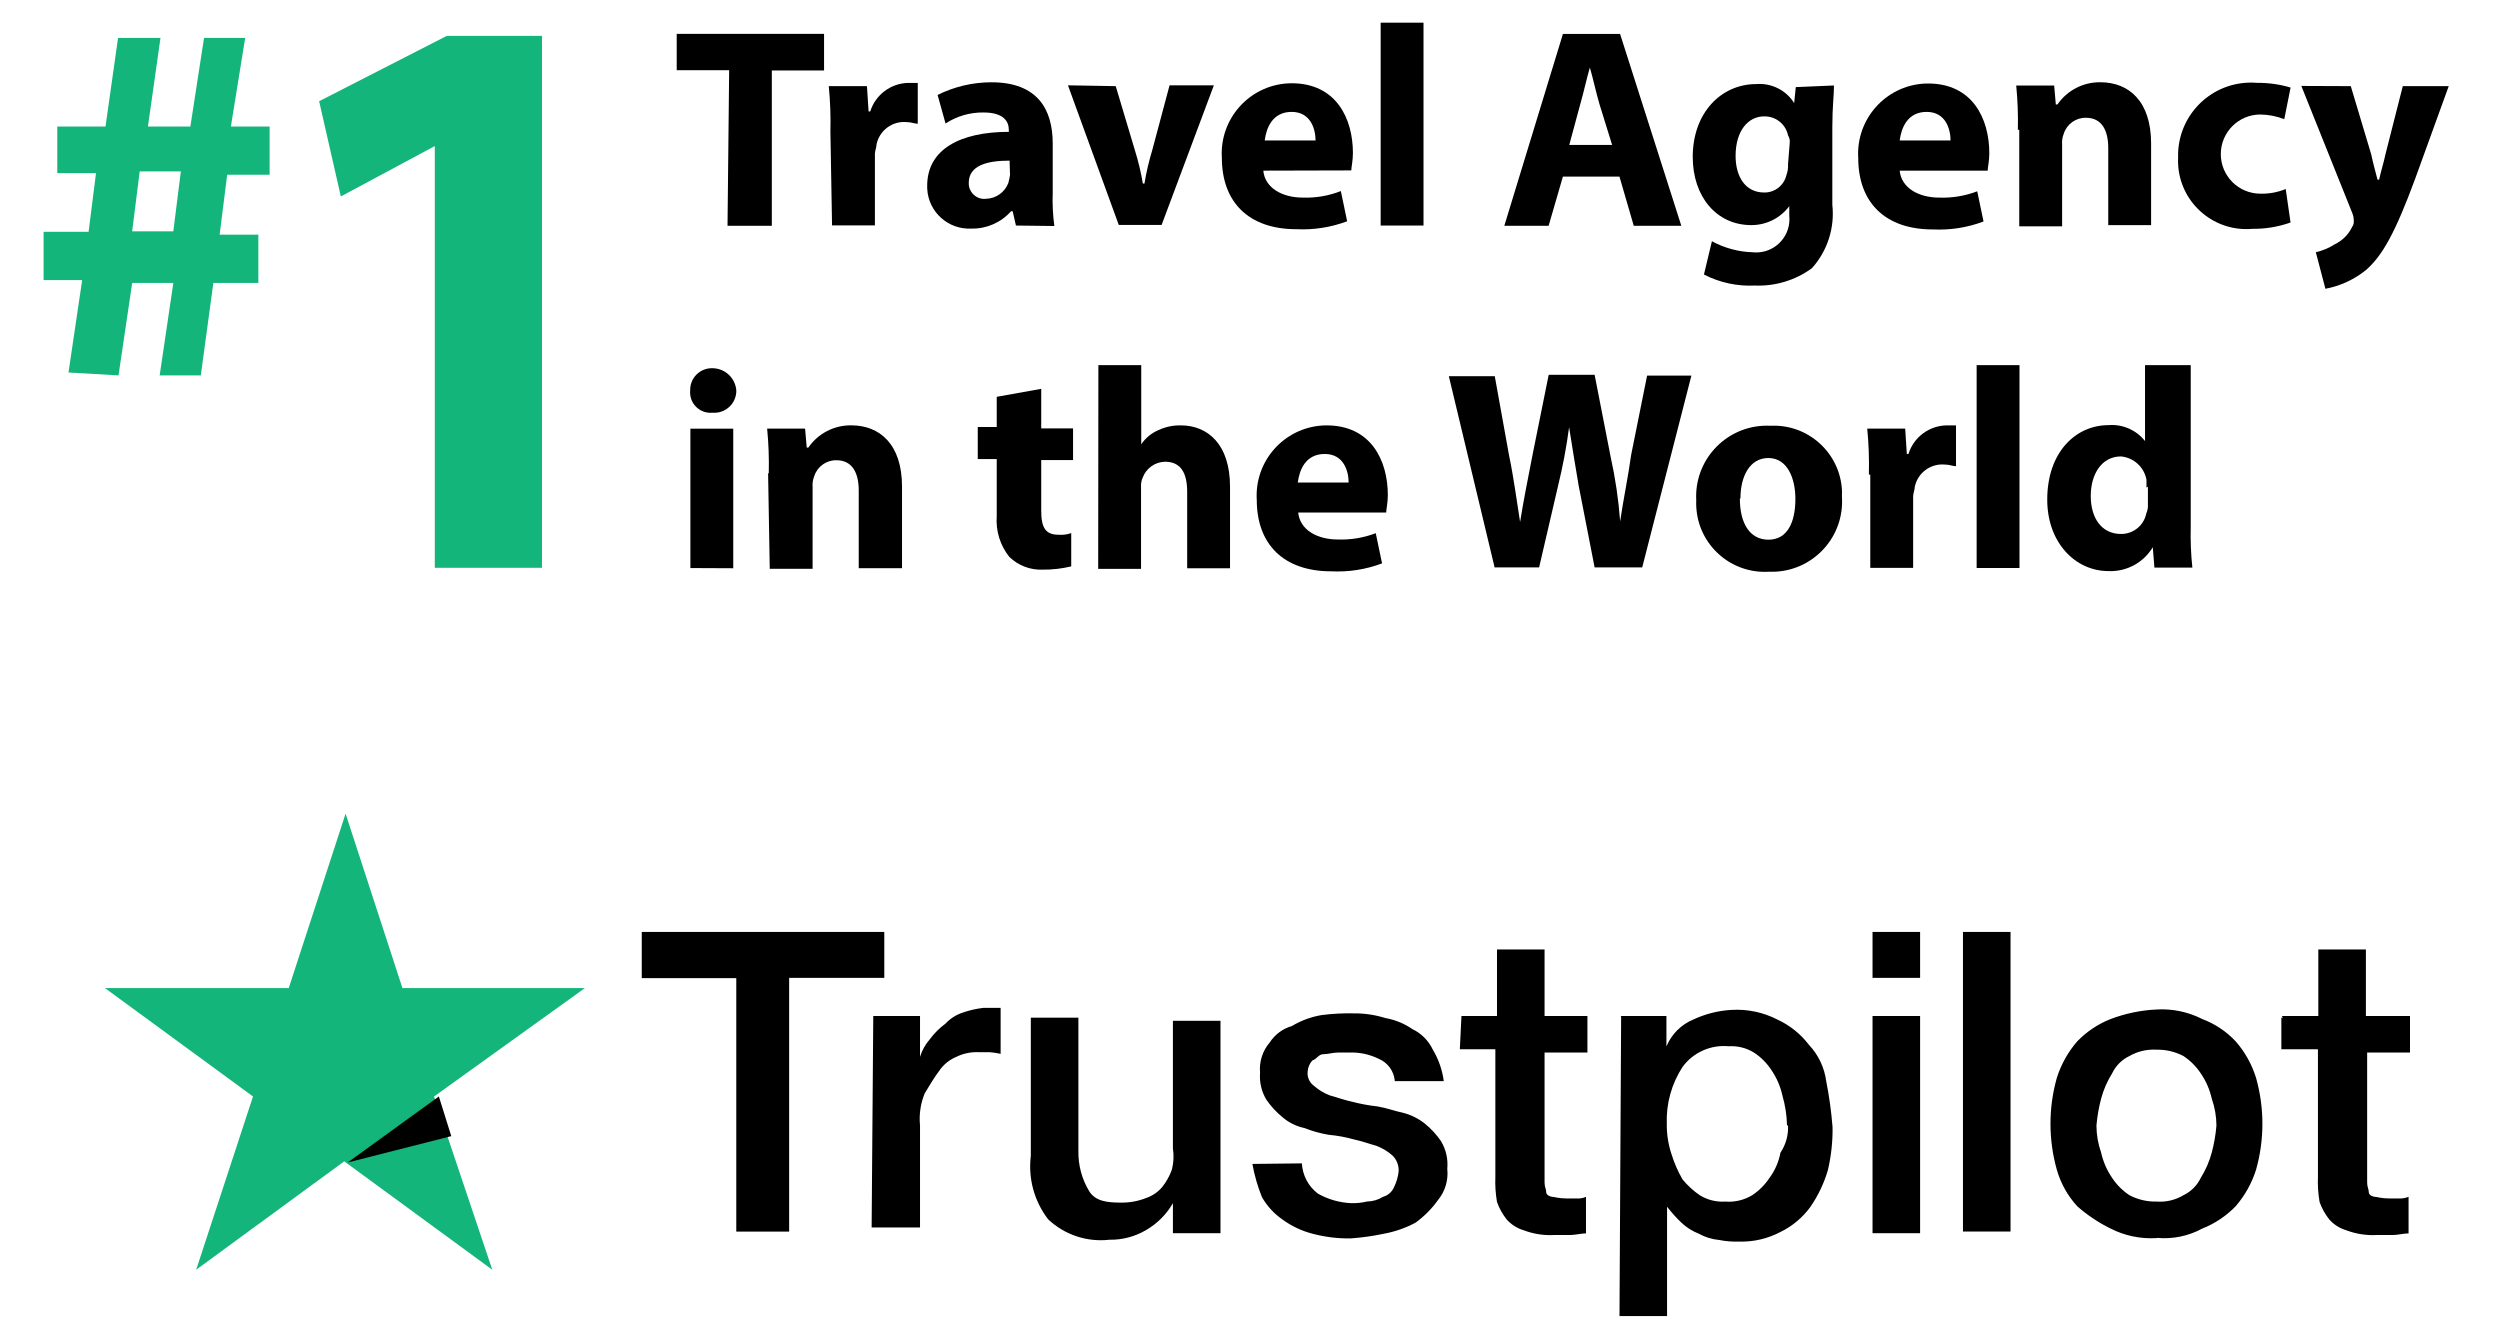 <?xml version="1.0" encoding="utf-8"?>
<!-- Generator: Adobe Illustrator 17.0.0, SVG Export Plug-In . SVG Version: 6.00 Build 0)  -->
<!DOCTYPE svg PUBLIC "-//W3C//DTD SVG 1.1//EN" "http://www.w3.org/Graphics/SVG/1.1/DTD/svg11.dtd">
<svg version="1.1" id="Layer_1" xmlns="http://www.w3.org/2000/svg" xmlns:xlink="http://www.w3.org/1999/xlink" x="0px" y="0px"
	 width="64.167px" height="34.5px" viewBox="14.105 55.118 64.167 34.5" enable-background="new 14.105 55.118 64.167 34.5"
	 xml:space="preserve">
<title>pfl-new-top</title>
<path d="M30.578,79.038h6.224v1.179H34.36v6.512h-1.357v-6.506h-2.426V79.038z M36.519,81.196h1.2v1.048l0,0
	c0.05-0.164,0.134-0.316,0.246-0.445c0.115-0.156,0.253-0.294,0.409-0.409c0.122-0.131,0.275-0.228,0.445-0.283
	c0.17-0.059,0.345-0.099,0.524-0.12h0.445v1.179c-0.093-0.02-0.188-0.034-0.283-0.042h-0.283c-0.197-0.008-0.394,0.033-0.571,0.12
	c-0.181,0.076-0.336,0.203-0.445,0.367c-0.12,0.162-0.246,0.367-0.367,0.571c-0.107,0.26-0.148,0.543-0.12,0.822v2.619h-1.242
	L36.519,81.196z M45.425,86.77h-1.215V86l0,0c-0.165,0.287-0.404,0.526-0.692,0.692c-0.284,0.167-0.608,0.252-0.938,0.246
	c-0.575,0.066-1.151-0.126-1.572-0.524c-0.357-0.464-0.517-1.049-0.445-1.629v-3.547h1.221v3.416
	c-0.008,0.369,0.09,0.733,0.283,1.048c0.162,0.246,0.445,0.283,0.812,0.283c0.222,0.003,0.443-0.038,0.65-0.12
	c0.159-0.056,0.301-0.153,0.409-0.283c0.106-0.134,0.189-0.284,0.246-0.445c0.045-0.176,0.054-0.36,0.026-0.54v-3.279h1.221v5.453
	H45.425z M47.52,84.978c0.016,0.306,0.166,0.589,0.409,0.775c0.261,0.148,0.554,0.233,0.854,0.246
	c0.137,0.005,0.275-0.01,0.409-0.042c0.145-0.002,0.286-0.043,0.409-0.12c0.127-0.034,0.231-0.125,0.283-0.246
	c0.064-0.128,0.105-0.266,0.12-0.409c0.008-0.153-0.051-0.303-0.162-0.409c-0.121-0.106-0.259-0.189-0.409-0.246
	c-0.162-0.042-0.367-0.12-0.571-0.162c-0.212-0.06-0.43-0.1-0.65-0.12c-0.213-0.035-0.422-0.093-0.623-0.173
	c-0.211-0.044-0.408-0.141-0.571-0.283c-0.157-0.128-0.294-0.278-0.409-0.445c-0.125-0.208-0.182-0.45-0.162-0.692
	c-0.026-0.281,0.063-0.561,0.246-0.775c0.133-0.206,0.336-0.357,0.571-0.424c0.238-0.143,0.501-0.239,0.775-0.283
	c0.269-0.034,0.541-0.048,0.812-0.042c0.275-0.003,0.549,0.038,0.812,0.12c0.248,0.044,0.484,0.14,0.692,0.283
	c0.229,0.11,0.414,0.294,0.524,0.524c0.149,0.249,0.245,0.525,0.283,0.812h-1.257c-0.019-0.252-0.176-0.472-0.409-0.571
	c-0.24-0.119-0.507-0.175-0.775-0.162h-0.283c-0.12,0-0.246,0.042-0.367,0.042s-0.162,0.12-0.283,0.162
	c-0.071,0.078-0.113,0.178-0.12,0.283c-0.016,0.143,0.046,0.283,0.162,0.367c0.121,0.106,0.259,0.189,0.409,0.246
	c0.162,0.042,0.367,0.12,0.571,0.162c0.213,0.056,0.43,0.096,0.65,0.12c0.246,0.042,0.445,0.12,0.65,0.162
	c0.208,0.052,0.403,0.149,0.571,0.283c0.157,0.128,0.294,0.278,0.409,0.445c0.129,0.214,0.186,0.464,0.162,0.712
	c0.032,0.293-0.057,0.586-0.246,0.812c-0.158,0.22-0.351,0.413-0.571,0.571c-0.254,0.136-0.528,0.232-0.812,0.283
	c-0.281,0.06-0.567,0.1-0.854,0.12c-0.329,0.005-0.657-0.036-0.974-0.12c-0.279-0.072-0.543-0.196-0.775-0.367
	c-0.215-0.149-0.394-0.344-0.524-0.571c-0.111-0.275-0.194-0.562-0.246-0.854L47.52,84.978z M51.59,81.196h0.938v-1.708h1.221v1.708
	h1.1v0.938h-1.1v3.337c0,0.12,0.042,0.162,0.042,0.246c0,0.084,0.12,0.12,0.162,0.12c0.042,0,0.162,0.042,0.367,0.042h0.246
	c0.084,0.006,0.169-0.008,0.246-0.042v0.938c-0.12,0-0.283,0.042-0.409,0.042h-0.409c-0.264,0.014-0.528-0.027-0.775-0.12
	c-0.172-0.05-0.327-0.148-0.445-0.283c-0.106-0.134-0.189-0.284-0.246-0.445c-0.037-0.214-0.051-0.432-0.042-0.65V82.05h-0.912
	l0.042-0.854H51.59z M55.698,81.196h1.179v0.781l0,0c0.129-0.313,0.378-0.562,0.692-0.692c0.306-0.143,0.637-0.227,0.974-0.246
	c0.408-0.025,0.815,0.06,1.179,0.246c0.32,0.147,0.599,0.37,0.812,0.65c0.244,0.258,0.399,0.586,0.445,0.938
	c0.077,0.389,0.131,0.783,0.162,1.179c0.005,0.37-0.036,0.74-0.12,1.1c-0.098,0.334-0.249,0.65-0.445,0.938
	c-0.201,0.277-0.467,0.501-0.775,0.65c-0.323,0.17-0.683,0.255-1.048,0.246c-0.176,0.006-0.351-0.008-0.524-0.042
	c-0.184-0.017-0.362-0.072-0.524-0.162c-0.165-0.065-0.317-0.161-0.445-0.283c-0.132-0.127-0.255-0.263-0.367-0.409l0,0v2.808
	h-1.221l0.042-7.69L55.698,81.196z M59.972,84.004c-0.006-0.263-0.047-0.523-0.12-0.775c-0.052-0.233-0.148-0.453-0.283-0.65
	c-0.117-0.177-0.268-0.328-0.445-0.445c-0.195-0.12-0.422-0.176-0.65-0.162c-0.457-0.043-0.904,0.155-1.179,0.524
	c-0.285,0.435-0.428,0.947-0.409,1.467c-0.003,0.263,0.037,0.525,0.12,0.775c0.07,0.227,0.164,0.444,0.283,0.65
	c0.128,0.157,0.278,0.294,0.445,0.409c0.195,0.12,0.422,0.176,0.65,0.162c0.242,0.019,0.484-0.037,0.692-0.162
	c0.177-0.117,0.328-0.268,0.445-0.445c0.143-0.192,0.239-0.414,0.283-0.65c0.138-0.205,0.206-0.45,0.194-0.697H59.972z
	 M62.167,79.038h1.221v1.179h-1.221V79.038z M62.167,81.196h1.221v5.574h-1.221V81.196z M64.488,79.038h1.221v7.69h-1.221V79.038z
	 M69.454,86.896c-0.408,0.025-0.815-0.06-1.179-0.246c-0.309-0.152-0.596-0.344-0.854-0.571c-0.245-0.268-0.424-0.589-0.524-0.938
	c-0.217-0.771-0.217-1.587,0-2.357c0.109-0.345,0.287-0.664,0.524-0.938c0.241-0.249,0.532-0.444,0.854-0.571
	c0.377-0.144,0.775-0.227,1.179-0.246c0.408-0.025,0.815,0.06,1.179,0.246c0.325,0.122,0.617,0.317,0.854,0.571
	c0.239,0.272,0.417,0.592,0.524,0.938c0.217,0.771,0.217,1.587,0,2.357c-0.109,0.345-0.287,0.664-0.524,0.938
	c-0.241,0.249-0.532,0.444-0.854,0.571c-0.354,0.193-0.756,0.277-1.158,0.241L69.454,86.896z M69.454,85.958
	c0.242,0.019,0.484-0.037,0.692-0.162c0.195-0.093,0.352-0.25,0.445-0.445c0.126-0.201,0.221-0.42,0.283-0.65
	c0.06-0.227,0.1-0.458,0.12-0.692c-0.001-0.236-0.042-0.469-0.12-0.692c-0.052-0.233-0.148-0.453-0.283-0.65
	c-0.117-0.177-0.268-0.328-0.445-0.445c-0.213-0.111-0.451-0.167-0.692-0.162c-0.241-0.014-0.482,0.042-0.692,0.162
	c-0.195,0.093-0.352,0.25-0.445,0.445c-0.126,0.201-0.221,0.42-0.283,0.65c-0.06,0.227-0.1,0.458-0.12,0.692
	c0.001,0.236,0.042,0.469,0.12,0.692c0.052,0.233,0.148,0.453,0.283,0.65c0.117,0.177,0.268,0.328,0.445,0.445
	c0.22,0.115,0.465,0.171,0.712,0.162H69.454z M72.671,81.196h0.938v-1.708h1.221v1.708h1.132v0.938h-1.1v3.337
	c0,0.12,0.042,0.162,0.042,0.246c0,0.084,0.12,0.12,0.162,0.12c0.042,0,0.162,0.042,0.367,0.042h0.246
	c0.084,0.003,0.168-0.011,0.246-0.042v0.938c-0.12,0-0.283,0.042-0.409,0.042h-0.409c-0.264,0.014-0.528-0.027-0.775-0.12
	c-0.172-0.05-0.327-0.148-0.445-0.283c-0.106-0.134-0.189-0.284-0.246-0.445c-0.037-0.214-0.051-0.432-0.042-0.65V82.05H72.66
	v-0.812h0.042L72.671,81.196z"/>
<g>
	<path fill="#13B57A" d="M29.117,80.479h-4.683l-1.459-4.477l-1.459,4.477h-4.717l3.8,2.782l-1.459,4.447l3.8-2.782l3.8,2.782
		l-1.494-4.447L29.117,80.479z"/>
	<path d="M25.688,84.279l-0.319-1.018l-2.341,1.695L25.688,84.279z"/>
</g>
<path fill="#13B57A" d="M15.863,64.679l0.351-2.373h-0.99v-1.238h1.155l0.19-1.506h-0.994v-1.197h1.238l0.322-2.274h1.089
	l-0.322,2.274h1.089l0.351-2.274h1.056l-0.367,2.274h0.994v1.238h-1.089l-0.194,1.539h0.994v1.238h-1.155l-0.322,2.373h-1.056
	l0.351-2.373h-1.056l-0.351,2.373L15.863,64.679z M18.553,61.056l0.194-1.539h-1.056l-0.194,1.539H18.553z"/>
<path fill="#13B57A" d="M25.297,58.85L25.297,58.85l-2.444,1.31l-0.557-2.444l3.276-1.677h2.444v13.653h-2.751V58.85H25.297z"/>
<path d="M32.815,56.92h-1.341v-0.932h3.782v0.938h-1.341v3.987h-1.137l0.042-3.987L32.815,56.92z"/>
<path d="M35.419,58.508c0.01-0.393-0.004-0.787-0.042-1.179h0.98l0.042,0.65h0.042c0.134-0.428,0.526-0.723,0.974-0.733h0.246v1.048
	c-0.084,0-0.162-0.042-0.283-0.042c-0.366-0.035-0.7,0.211-0.775,0.571c0,0.084-0.042,0.162-0.042,0.246v1.834h-1.1l-0.042-2.399
	V58.508z"/>
<path d="M40.181,60.907l-0.084-0.367h-0.042c-0.257,0.291-0.629,0.453-1.016,0.445c-0.595,0.032-1.104-0.425-1.135-1.02
	c-0.001-0.027-0.002-0.054-0.001-0.08c0-0.938,0.854-1.383,2.095-1.383V58.45c0-0.204-0.12-0.445-0.65-0.445
	c-0.346-0.005-0.685,0.094-0.974,0.283l-0.204-0.733c0.43-0.214,0.903-0.325,1.383-0.325c1.179,0,1.572,0.692,1.572,1.572v1.263
	c-0.011,0.285,0.003,0.571,0.042,0.854L40.181,60.907z M40.018,59.241c-0.571,0-1.048,0.12-1.048,0.571
	c-0.007,0.22,0.165,0.404,0.385,0.411c0.02,0.001,0.041,0,0.061-0.003c0.256-0.007,0.482-0.169,0.571-0.409
	c0.018-0.067,0.032-0.135,0.042-0.204L40.018,59.241z"/>
<path d="M42.742,57.329l0.492,1.645c0.087,0.28,0.156,0.565,0.204,0.854h0.042c0.047-0.289,0.114-0.574,0.199-0.854l0.445-1.666
	h1.137l-1.341,3.583h-1.1l-1.304-3.583L42.742,57.329z"/>
<path d="M46.53,59.498c0.042,0.445,0.487,0.692,1.016,0.692c0.333,0.011,0.664-0.046,0.974-0.168l0.162,0.775
	c-0.416,0.157-0.86,0.226-1.304,0.204c-1.221,0-1.912-0.692-1.912-1.834c-0.061-0.993,0.695-1.848,1.689-1.909
	c0.034-0.002,0.069-0.003,0.103-0.003c1.137,0,1.572,0.896,1.572,1.792c0,0.204-0.042,0.367-0.042,0.445L46.53,59.498z
	 M47.871,58.723c0-0.283-0.12-0.733-0.613-0.733c-0.492,0-0.65,0.409-0.692,0.733H47.871z"/>
<path d="M49.542,55.7h1.1v5.207h-1.1V55.7z"/>
<path d="M54.22,59.65l-0.367,1.263h-1.137l1.504-4.924h1.467l1.572,4.924h-1.221l-0.367-1.263H54.22z M55.483,58.838l-0.325-1.048
	c-0.084-0.283-0.162-0.65-0.246-0.938l0,0c-0.084,0.283-0.162,0.65-0.246,0.938l-0.283,1.048H55.483z"/>
<path d="M61.177,57.329c0,0.246-0.042,0.524-0.042,1.048v1.996c0.065,0.593-0.125,1.185-0.524,1.629
	c-0.424,0.31-0.942,0.467-1.467,0.445c-0.452,0.022-0.902-0.075-1.304-0.283l0.204-0.854c0.322,0.175,0.681,0.272,1.048,0.283
	c0.469,0.049,0.889-0.292,0.938-0.761c0.006-0.059,0.006-0.118,0-0.177v-0.246l0,0c-0.229,0.308-0.591,0.488-0.974,0.487
	c-0.896,0-1.504-0.733-1.504-1.75c0-1.137,0.733-1.87,1.629-1.87c0.39-0.032,0.766,0.155,0.974,0.487l0,0l0.042-0.409l0.974-0.042
	L61.177,57.329z M60.04,58.796c0.011-0.071-0.004-0.143-0.042-0.204c-0.06-0.289-0.318-0.493-0.613-0.487
	c-0.409,0-0.733,0.367-0.733,1.016c0,0.524,0.246,0.938,0.733,0.938c0.271,0.005,0.509-0.181,0.571-0.445
	c0.034-0.09,0.048-0.187,0.042-0.283l0.042-0.524V58.796z"/>
<path d="M62.864,59.498c0.042,0.445,0.487,0.692,1.016,0.692c0.332,0.012,0.664-0.043,0.974-0.162l0.162,0.775
	c-0.416,0.157-0.86,0.226-1.304,0.204c-1.221,0-1.912-0.692-1.912-1.834c-0.061-0.993,0.695-1.848,1.689-1.909
	c0.034-0.002,0.069-0.003,0.103-0.003c1.137,0,1.572,0.896,1.572,1.792c0,0.204-0.042,0.367-0.042,0.445H62.864z M64.169,58.723
	c0-0.283-0.12-0.733-0.613-0.733c-0.492,0-0.65,0.409-0.692,0.733H64.169z"/>
<path d="M65.897,58.45c0.009-0.379-0.005-0.759-0.042-1.137h0.974l0.042,0.487h0.042c0.248-0.362,0.661-0.576,1.1-0.571
	c0.733,0,1.304,0.487,1.304,1.572v2.095h-1.1v-1.98c0-0.445-0.162-0.775-0.571-0.775c-0.26-0.005-0.492,0.161-0.571,0.409
	c-0.036,0.09-0.051,0.187-0.042,0.283v2.095h-1.1V58.45H65.897z"/>
<path d="M72.896,60.829c-0.313,0.111-0.643,0.166-0.974,0.162c-0.965,0.088-1.819-0.623-1.907-1.588
	c-0.007-0.081-0.009-0.163-0.005-0.245c-0.027-1.033,0.788-1.892,1.821-1.919c0.071-0.002,0.142,0,0.212,0.006
	c0.289-0.003,0.577,0.038,0.854,0.12l-0.162,0.812c-0.195-0.076-0.403-0.117-0.613-0.12c-0.561,0-1.016,0.455-1.016,1.016
	c0,0.561,0.455,1.016,1.016,1.016c0.223,0.006,0.444-0.035,0.65-0.12L72.896,60.829z"/>
<path d="M74.442,57.329l0.524,1.75c0.042,0.204,0.12,0.487,0.162,0.65h0.042c0.042-0.204,0.12-0.445,0.162-0.65l0.445-1.75h1.179
	l-0.854,2.357c-0.524,1.425-0.854,1.996-1.263,2.357c-0.303,0.247-0.663,0.415-1.048,0.487l-0.246-0.938
	c0.173-0.04,0.337-0.109,0.487-0.204c0.195-0.094,0.352-0.251,0.445-0.445c0.033-0.048,0.047-0.105,0.042-0.162
	c0-0.07-0.014-0.14-0.042-0.204l-1.304-3.253L74.442,57.329z"/>
<path d="M33.004,65.14c0.004,0.312-0.246,0.569-0.559,0.573c-0.018,0-0.036,0-0.054-0.002c-0.288,0.027-0.544-0.184-0.571-0.472
	c-0.003-0.033-0.003-0.066,0-0.099c-0.009-0.307,0.233-0.562,0.539-0.571c0.011,0,0.021,0,0.032,0
	C32.713,64.571,32.979,64.819,33.004,65.14z M31.825,69.698V66.12h1.1v3.583L31.825,69.698z"/>
<path d="M33.837,67.256c0.009-0.379-0.005-0.759-0.042-1.137h0.974l0.042,0.487h0.042c0.248-0.362,0.661-0.576,1.1-0.571
	c0.733,0,1.304,0.487,1.304,1.572v2.095h-1.111v-1.996c0-0.445-0.162-0.775-0.571-0.775c-0.26-0.005-0.492,0.161-0.571,0.409
	c-0.036,0.09-0.051,0.187-0.042,0.283v2.095h-1.1l-0.042-2.441L33.837,67.256z"/>
<path d="M40.83,65.098v1.016h0.817v0.812H40.83v1.304c0,0.445,0.12,0.613,0.445,0.613c0.11,0.009,0.221-0.005,0.325-0.042v0.854
	c-0.24,0.058-0.486,0.086-0.733,0.084c-0.317,0.013-0.625-0.105-0.854-0.325c-0.237-0.295-0.353-0.67-0.325-1.048V66.9h-0.487
	v-0.822h0.487v-0.775L40.83,65.098z"/>
<path d="M42.297,64.49h1.1v2.033l0,0c0.109-0.164,0.264-0.291,0.445-0.367c0.179-0.083,0.374-0.124,0.571-0.12
	c0.692,0,1.263,0.487,1.263,1.572v2.095h-1.1v-1.959c0-0.487-0.162-0.775-0.571-0.775c-0.256,0.007-0.482,0.169-0.571,0.409
	c-0.034,0.077-0.048,0.162-0.042,0.246v2.095h-1.1L42.297,64.49z"/>
<path d="M47.426,68.273c0.042,0.445,0.487,0.692,1.016,0.692c0.332,0.012,0.664-0.043,0.974-0.162l0.162,0.775
	c-0.416,0.157-0.86,0.226-1.304,0.204c-1.221,0-1.912-0.692-1.912-1.834c-0.061-0.993,0.695-1.848,1.689-1.909
	c0.034-0.002,0.069-0.003,0.103-0.003c1.137,0,1.572,0.896,1.572,1.792c0,0.204-0.042,0.367-0.042,0.445L47.426,68.273z
	 M48.72,67.503c0-0.283-0.12-0.733-0.613-0.733s-0.65,0.409-0.692,0.733H48.72z"/>
<path d="M52.471,69.698l-1.179-4.924h1.179l0.367,2.033c0.12,0.571,0.204,1.221,0.283,1.708l0,0c0.084-0.524,0.204-1.137,0.325-1.75
	l0.409-2.027h1.179l0.409,2.095c0.122,0.549,0.204,1.105,0.246,1.666l0,0c0.084-0.571,0.204-1.137,0.283-1.708l0.409-2.033h1.137
	l-1.263,4.924h-1.221l-0.409-2.095c-0.084-0.487-0.162-0.974-0.246-1.504l0,0c-0.067,0.506-0.162,1.008-0.283,1.504l-0.487,2.095
	h-1.137L52.471,69.698z"/>
<path d="M61.382,67.88c0.062,0.993-0.694,1.849-1.687,1.91c-0.061,0.004-0.122,0.004-0.183,0.002
	c-0.97,0.062-1.807-0.675-1.868-1.645c-0.004-0.063-0.005-0.126-0.002-0.189c-0.054-1.003,0.716-1.859,1.718-1.912
	c0.065-0.003,0.129-0.003,0.194,0c0.965-0.045,1.784,0.702,1.829,1.667C61.384,67.769,61.384,67.824,61.382,67.88z M58.762,67.922
	c0,0.613,0.246,1.048,0.733,1.048c0.487,0,0.692-0.445,0.692-1.048c0-0.524-0.204-1.048-0.692-1.048
	c-0.487,0-0.718,0.482-0.718,1.032L58.762,67.922z"/>
<path d="M62.073,67.298c0.01-0.393-0.004-0.787-0.042-1.179h0.974l0.042,0.65h0.042c0.134-0.428,0.526-0.723,0.974-0.733h0.246
	v1.048c-0.084,0-0.162-0.042-0.283-0.042c-0.366-0.035-0.7,0.211-0.775,0.571c0,0.084-0.042,0.162-0.042,0.246v1.834h-1.1v-2.394
	H62.073z"/>
<path d="M64.839,64.49h1.1v5.207h-1.1V64.49z"/>
<path d="M70.334,64.49v4.149c-0.009,0.35,0.005,0.7,0.042,1.048h-0.974l-0.042-0.524l0,0c-0.238,0.397-0.674,0.633-1.137,0.613
	c-0.854,0-1.572-0.733-1.572-1.834c0-1.221,0.733-1.912,1.572-1.912c0.361-0.03,0.714,0.124,0.938,0.409l0,0V64.49H70.334z
	 M69.198,67.634v-0.204c-0.06-0.323-0.327-0.567-0.655-0.597c-0.487,0-0.775,0.445-0.775,1.016c0,0.571,0.283,0.974,0.775,0.974
	c0.314,0.004,0.587-0.216,0.65-0.524c0.034-0.077,0.048-0.162,0.042-0.246v-0.445L69.198,67.634z"/>
</svg>
